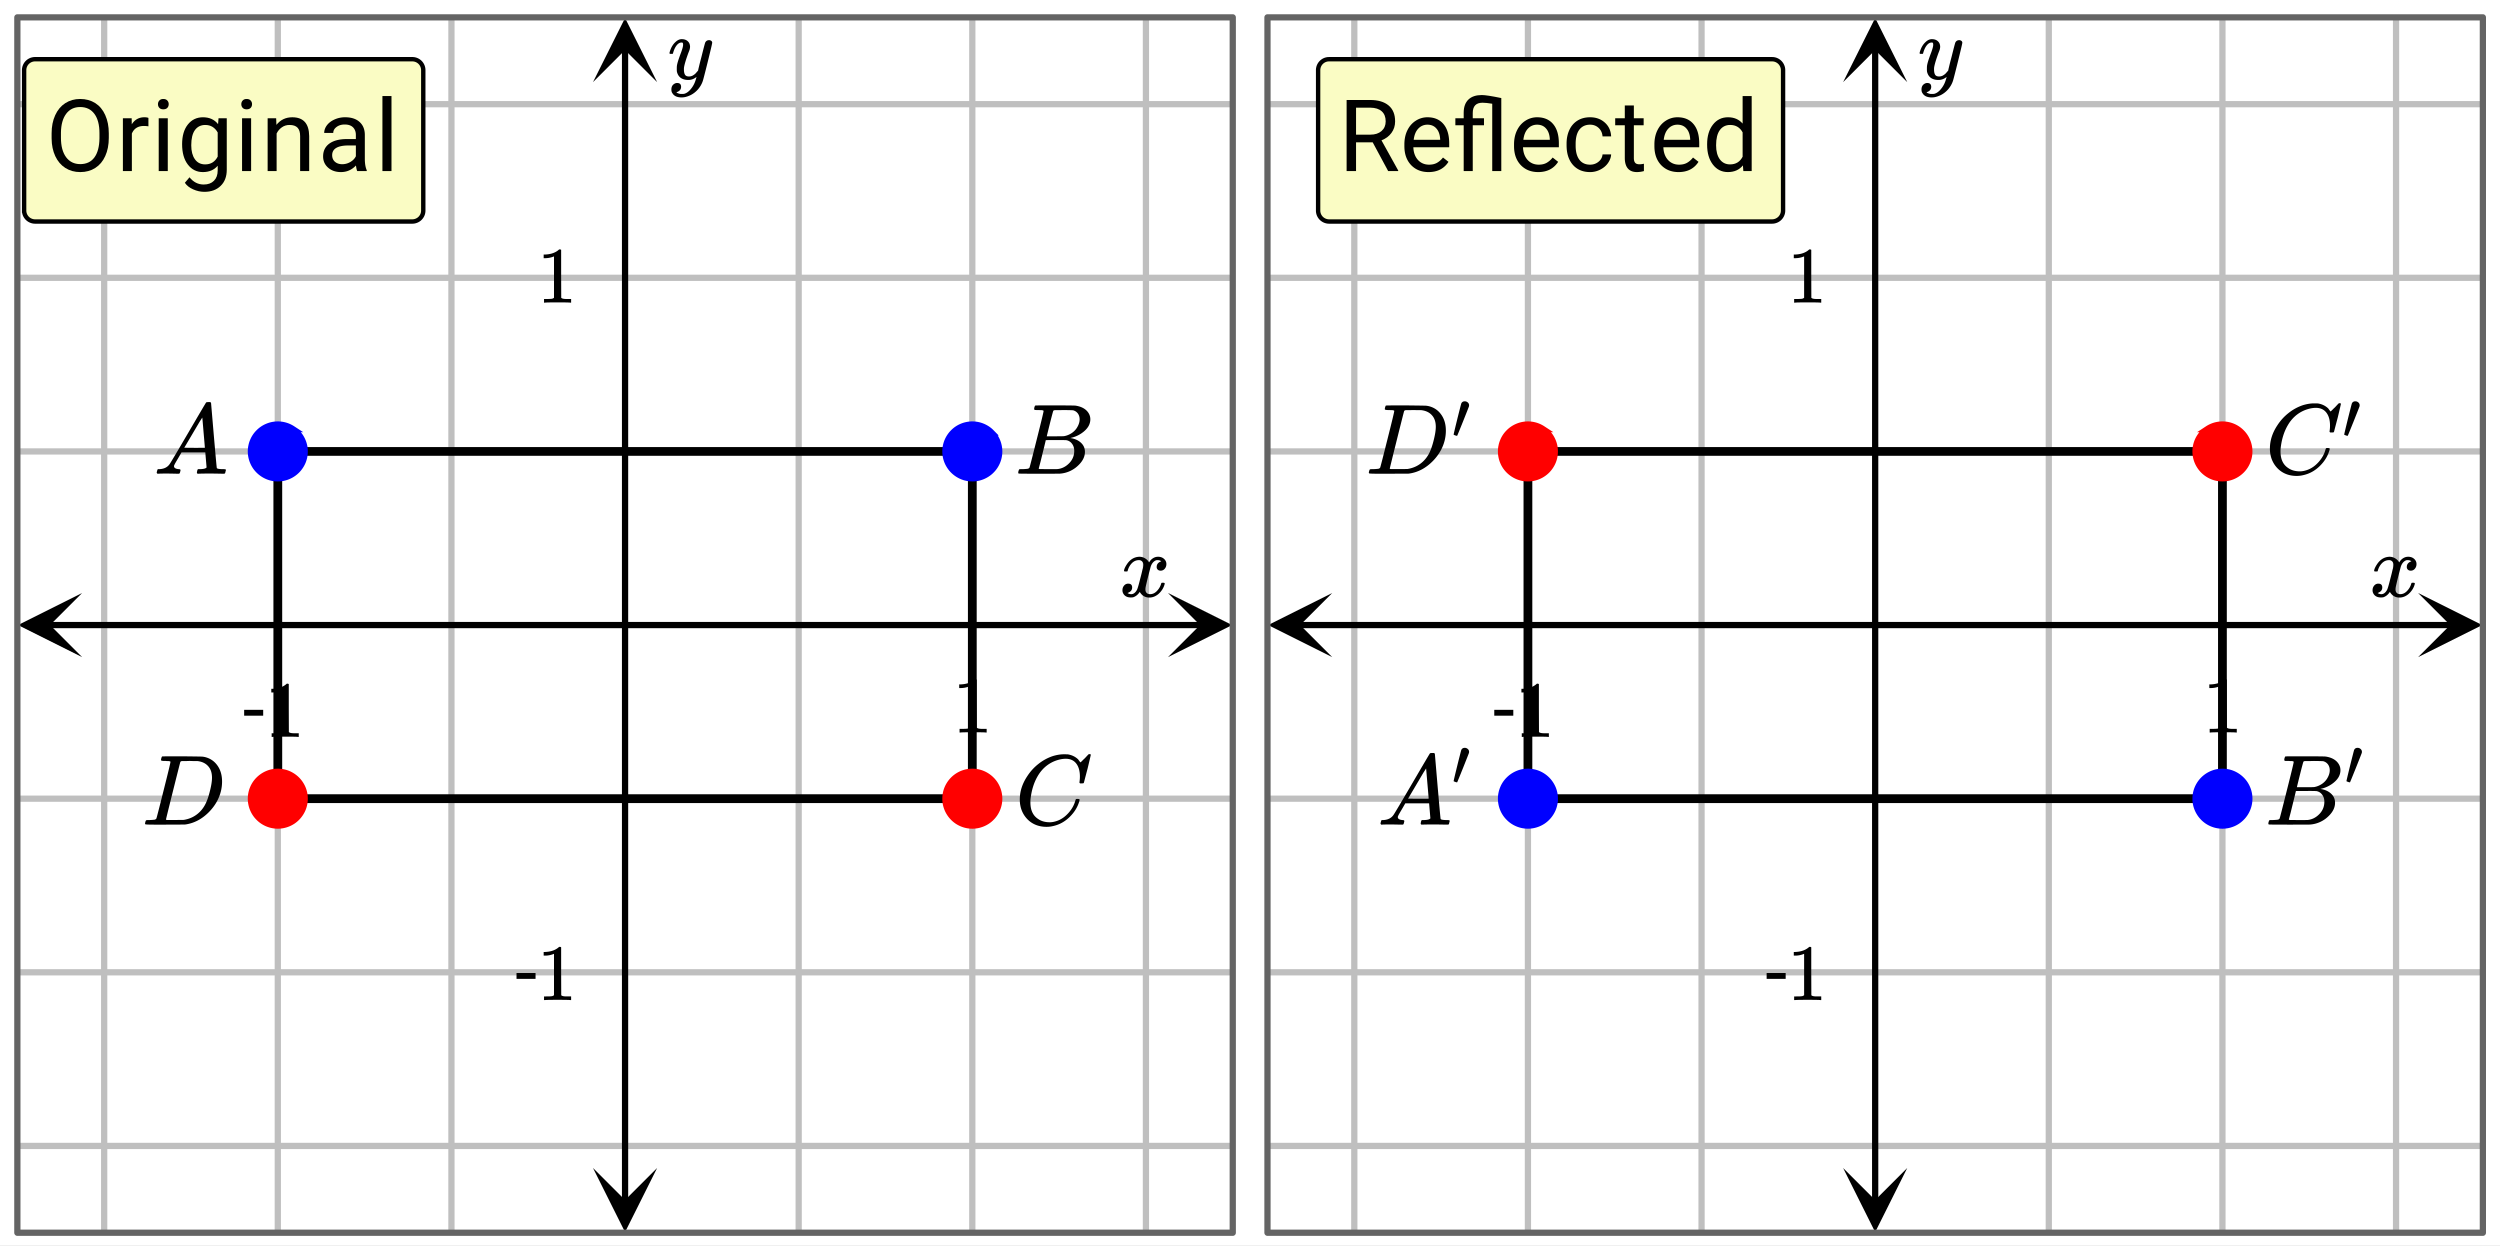 <svg xmlns="http://www.w3.org/2000/svg" xmlns:xlink="http://www.w3.org/1999/xlink" width="569.28" height="283.84" viewBox="0 0 426.96 212.88"><rect x="0" y="0" width="426.96" height="212.88" fill="#333333" stroke="none"/><defs><symbol overflow="visible" id="j"><path d="M.89-4.281c-.062-.051-.093-.102-.093-.157.039-.28.203-.632.484-1.062.477-.727 1.082-1.148 1.813-1.266.144-.02.25-.03.312-.03.364 0 .696.093 1 .28.301.18.52.407.657.688.132-.176.21-.285.234-.328.383-.426.82-.64 1.312-.64.414 0 .754.12 1.016.359.27.242.406.539.406.89 0 .313-.094.578-.281.797a.867.867 0 0 1-.703.328c-.2 0-.36-.055-.484-.172a.584.584 0 0 1-.188-.453c0-.469.258-.789.781-.969a.747.747 0 0 0-.172-.109c-.105-.063-.257-.094-.453-.094a.885.885 0 0 0-.281.032c-.398.167-.688.507-.875 1.015-.031.086-.184.656-.453 1.719C4.66-2.391 4.52-1.79 4.5-1.656a2.175 2.175 0 0 0-.047.453c0 .25.07.45.219.594.144.136.336.203.578.203.426 0 .813-.176 1.156-.531.352-.364.594-.77.719-1.22.031-.1.055-.16.078-.171.031-.02.113-.031.25-.031.195 0 .297.043.297.125 0 .011-.012.07-.031.171-.18.637-.54 1.188-1.078 1.657-.48.386-.985.578-1.516.578-.719 0-1.266-.32-1.64-.969-.294.461-.669.766-1.126.922-.093.02-.23.031-.406.031-.594 0-1.016-.21-1.266-.64a1.104 1.104 0 0 1-.156-.61c0-.3.094-.562.281-.781a.888.888 0 0 1 .704-.328c.445 0 .671.219.671.656 0 .375-.183.652-.546.828-.024.012-.047.028-.079.047l-.078.031a.123.123 0 0 1-.046.016l-.032.016c0 .03.07.074.219.125a.992.992 0 0 0 .406.078c.364 0 .68-.227.953-.688.114-.187.313-.851.594-2 .063-.226.129-.488.203-.781.07-.29.125-.508.156-.656.04-.157.067-.25.079-.282a3.95 3.95 0 0 0 .078-.593c0-.25-.07-.446-.203-.594a.72.72 0 0 0-.547-.219c-.469 0-.875.18-1.219.532a2.824 2.824 0 0 0-.688 1.234c-.023.086-.046.137-.078.156-.023.012-.105.016-.25.016zm0 0"/></symbol><symbol overflow="visible" id="m"><path d="M7.11-6.625c.132 0 .253.043.359.125a.37.37 0 0 1 .156.313c0 .125-.25 1.199-.75 3.218-.5 2.024-.79 3.13-.86 3.328-.167.5-.433.961-.796 1.391-.367.426-.79.758-1.266 1-.555.27-1.07.406-1.547.406-.781 0-1.312-.25-1.594-.75-.105-.136-.156-.34-.156-.61 0-.343.098-.616.297-.812.219-.199.442-.296.672-.296.457 0 .688.218.688.656 0 .375-.184.648-.547.828-.024.008-.047.02-.079.031-.03.02-.058.035-.078.047-.023.008-.039.016-.046.016l-.047.015c.03.063.14.125.328.188a1.4 1.4 0 0 0 .5.094h.11c.175 0 .312-.012.405-.032.383-.105.75-.367 1.094-.781A4.25 4.25 0 0 0 4.766.281c.113-.344.171-.547.171-.61 0-.007-.011-.003-.03.017a.545.545 0 0 0-.095.062 2.057 2.057 0 0 1-1.265.422c-.524 0-.953-.121-1.297-.36-.336-.25-.555-.609-.656-1.078a3.893 3.893 0 0 1-.016-.468c0-.25.008-.442.031-.579.07-.437.313-1.187.72-2.25.218-.601.327-1.023.327-1.265 0-.145-.015-.242-.047-.297-.023-.063-.078-.094-.171-.094h-.063c-.242 0-.469.11-.688.328-.324.336-.574.829-.75 1.485 0 .011-.007.027-.015.047a.188.188 0 0 1-.031.046l-.016.016c-.012.012-.031.016-.063.016h-.39c-.063-.051-.094-.094-.094-.125 0-.032.016-.102.047-.219.207-.719.531-1.273.969-1.672.343-.332.703-.5 1.078-.5.437 0 .781.121 1.031.36.258.23.39.558.39.984-.023.187-.038.293-.046.312 0 .063-.078.29-.235.672-.417 1.137-.667 1.969-.75 2.5a2.863 2.863 0 0 0-.015.36c0 .386.062.683.187.89.125.2.348.297.672.297.239 0 .461-.055.672-.172.207-.125.363-.242.469-.36.113-.124.254-.284.422-.484 0-.007.02-.113.062-.312.051-.207.125-.508.219-.906.102-.406.203-.785.297-1.14.383-1.54.598-2.349.64-2.423.133-.27.36-.406.672-.406zm0 0"/></symbol><symbol overflow="visible" id="k"><path d="M3.5-3.625H.25v-1H3.5zm0 0"/></symbol><symbol overflow="visible" id="l"><path d="M5.688 0c-.157-.031-.883-.047-2.172-.047-1.282 0-2 .016-2.157.047h-.156v-.625h.36c.519 0 .859-.016 1.015-.047.07-.008.18-.062.328-.156v-7.063a.368.368 0 0 0-.11.032 3.902 3.902 0 0 1-1.405.265h-.25v-.625h.25c.77-.031 1.41-.203 1.921-.515a2.46 2.46 0 0 0 .422-.313c.008-.031.063-.047.157-.047a.36.36 0 0 1 .234.078v4.079l.016 4.109c.132.137.43.203.89.203h.797V0zm0 0"/></symbol><symbol overflow="visible" id="n"><path d="M10.75-5.672c0 1.188-.203 2.227-.61 3.11-.398.886-.964 1.562-1.703 2.03-.73.47-1.585.704-2.562.704-.96 0-1.809-.234-2.547-.703-.742-.477-1.312-1.149-1.719-2.016C1.203-3.422.992-4.43.984-5.578v-.875c0-1.164.204-2.192.61-3.078.406-.895.976-1.582 1.718-2.063.739-.476 1.586-.719 2.547-.719.977 0 1.836.235 2.579.704.738.468 1.304 1.152 1.703 2.046.406.899.609 1.934.609 3.11zm-1.594-.797c0-1.437-.293-2.539-.875-3.312-.574-.77-1.383-1.156-2.422-1.156-1.011 0-1.808.386-2.39 1.156-.574.773-.871 1.84-.89 3.203v.906c0 1.399.288 2.496.874 3.297.594.793 1.399 1.188 2.422 1.188 1.04 0 1.844-.375 2.406-1.125.563-.758.852-1.844.875-3.25zm0 0"/></symbol><symbol overflow="visible" id="o"><path d="M5.531-7.64a4.784 4.784 0 0 0-.765-.063c-1.012 0-1.7.433-2.063 1.297V0H1.172v-9.016h1.5l.015 1.032c.508-.801 1.227-1.204 2.157-1.204.3 0 .531.04.687.11zm0 0"/></symbol><symbol overflow="visible" id="p"><path d="M2.844 0H1.297v-9.016h1.547zM1.172-11.422a.88.88 0 0 1 .234-.625c.157-.176.38-.265.672-.265.3 0 .531.09.688.265a.88.88 0 0 1 .234.625c0 .25-.078.461-.234.625-.157.168-.387.25-.688.25-.293 0-.515-.082-.672-.25a.874.874 0 0 1-.234-.625zm0 0"/></symbol><symbol overflow="visible" id="q"><path d="M.797-4.594c0-1.406.32-2.52.969-3.343.656-.833 1.52-1.25 2.593-1.25 1.102 0 1.961.39 2.579 1.171l.078-1h1.406v8.797c0 1.164-.352 2.082-1.047 2.75-.688.676-1.617 1.016-2.781 1.016-.649 0-1.282-.14-1.907-.422C2.063 2.852 1.587 2.477 1.266 2l.796-.938c.657.82 1.461 1.235 2.422 1.235.75 0 1.332-.215 1.75-.64.426-.419.641-1.012.641-1.782v-.781C6.258-.187 5.415.172 4.344.172 3.289.172 2.437-.254 1.78-1.11 1.125-1.961.797-3.125.797-4.594zm1.562.188c0 1.011.207 1.808.625 2.39.414.586 1 .875 1.75.875.97 0 1.68-.441 2.141-1.328v-4.125c-.48-.851-1.188-1.281-2.125-1.281-.75 0-1.34.293-1.766.875-.418.586-.625 1.45-.625 2.594zm0 0"/></symbol><symbol overflow="visible" id="r"><path d="M2.625-9.016l.047 1.125c.687-.863 1.586-1.296 2.703-1.296 1.906 0 2.867 1.074 2.89 3.218V0H6.72v-5.969c0-.656-.149-1.133-.438-1.437-.293-.313-.75-.469-1.375-.469-.5 0-.937.137-1.312.406-.375.262-.672.61-.89 1.047V0H1.171v-9.016zm0 0"/></symbol><symbol overflow="visible" id="s"><path d="M6.734 0c-.086-.176-.156-.492-.218-.953C5.805-.203 4.953.172 3.953.172c-.887 0-1.617-.25-2.187-.75C1.19-1.086.906-1.727.906-2.5c0-.938.352-1.664 1.063-2.188.718-.519 1.726-.78 3.031-.78h1.5v-.704c0-.539-.164-.973-.484-1.297-.325-.32-.797-.484-1.422-.484-.555 0-1.016.14-1.39.422-.376.281-.563.62-.563 1.015H1.094c0-.457.156-.894.468-1.312.32-.414.754-.742 1.297-.984a4.338 4.338 0 0 1 1.813-.376c1.039 0 1.851.262 2.437.782.594.523.899 1.234.922 2.14v4.157c0 .824.11 1.48.328 1.968V0zM4.172-1.172c.488 0 .945-.125 1.375-.375.437-.25.754-.578.953-.984v-1.844H5.281c-1.886 0-2.828.555-2.828 1.656 0 .48.16.86.485 1.14.32.274.734.407 1.234.407zm0 0"/></symbol><symbol overflow="visible" id="t"><path d="M2.844 0H1.297v-12.813h1.547zm0 0"/></symbol><symbol overflow="visible" id="y"><path d="M5.86-4.906H3.015V0h-1.61v-12.14h4.016c1.363 0 2.414.312 3.156.937.738.617 1.11 1.523 1.11 2.719 0 .75-.211 1.406-.626 1.968-.406.563-.976.985-1.703 1.266l2.86 5.156V0H8.5zM3.015-6.22h2.453c.789 0 1.422-.203 1.89-.61.477-.413.72-.968.72-1.655 0-.75-.227-1.32-.673-1.72-.449-.405-1.093-.612-1.937-.624H3.016zm0 0"/></symbol><symbol overflow="visible" id="z"><path d="M4.906.172c-1.218 0-2.215-.399-2.984-1.203-.762-.813-1.14-1.89-1.14-3.235v-.28c0-.895.163-1.692.5-2.391.343-.708.82-1.258 1.437-1.657a3.63 3.63 0 0 1 2-.594c1.176 0 2.086.387 2.734 1.157.656.773.984 1.875.984 3.312v.657H2.314c.03.886.289 1.605.78 2.156.5.543 1.134.812 1.907.812.54 0 1-.11 1.375-.328a3.496 3.496 0 0 0 1-.89l.938.734C7.563-.41 6.425.172 4.905.172zM4.72-7.922c-.625 0-1.153.23-1.578.688-.418.449-.672 1.078-.766 1.89h4.516v-.11c-.043-.78-.258-1.382-.641-1.812-.375-.437-.887-.656-1.531-.656zm0 0"/></symbol><symbol overflow="visible" id="A"><path d="M6.797-11.5c-.688-.113-1.242-.172-1.656-.172-1.118 0-1.672.586-1.672 1.75v.906H5.39v1.188H3.469V0H1.922v-7.828H.5v-1.188h1.422V-10c.008-.969.281-1.707.812-2.219.532-.508 1.29-.765 2.282-.765.562 0 1.671.171 3.328.515V0H6.797zm0 0"/></symbol><symbol overflow="visible" id="B"><path d="M4.781-1.094c.551 0 1.032-.164 1.438-.5.414-.332.644-.75.687-1.25h1.469c-.031.524-.215 1.016-.547 1.485-.324.46-.762.828-1.312 1.109A3.718 3.718 0 0 1 4.78.172c-1.23 0-2.21-.41-2.937-1.234-.719-.82-1.078-1.942-1.078-3.36v-.266c0-.875.16-1.656.484-2.343a3.626 3.626 0 0 1 1.39-1.594c.602-.375 1.317-.563 2.141-.563 1.008 0 1.848.305 2.516.907.676.605 1.035 1.39 1.078 2.36H6.906c-.043-.583-.261-1.063-.656-1.438-.398-.375-.887-.563-1.469-.563-.781 0-1.39.281-1.828.844-.43.562-.64 1.383-.64 2.453v.281c0 1.043.21 1.844.64 2.407.426.562 1.035.843 1.828.843zm0 0"/></symbol><symbol overflow="visible" id="C"><path d="M3.266-11.203v2.187h1.671v1.188H3.266v5.594c0 .367.07.636.218.812.145.18.399.266.766.266.176 0 .422-.032.734-.094V0a4.43 4.43 0 0 1-1.187.172c-.688 0-1.211-.207-1.563-.625-.343-.414-.515-1.008-.515-1.781v-5.594H.079v-1.188h1.64v-2.187zm0 0"/></symbol><symbol overflow="visible" id="D"><path d="M.797-4.594c0-1.375.328-2.484.984-3.328.657-.844 1.516-1.266 2.578-1.266 1.051 0 1.883.36 2.5 1.079v-4.704h1.547V0H6.984l-.078-.969C6.29-.207 5.438.171 4.344.171c-1.055 0-1.907-.425-2.563-1.28-.656-.864-.984-1.985-.984-3.36zm1.531.188c0 1.023.211 1.824.64 2.406.427.574 1.009.86 1.75.86.977 0 1.692-.438 2.141-1.313V-6.61c-.46-.844-1.168-1.266-2.125-1.266-.75 0-1.34.293-1.765.875-.43.586-.64 1.45-.64 2.594zm0 0"/></symbol><symbol overflow="visible" id="u"><path d="M.719 0C.633-.082.594-.145.594-.188c0-.039.02-.132.062-.28.04-.157.07-.243.094-.266l.063-.047h.25c.789-.04 1.367-.328 1.734-.86.07-.062 1.101-1.796 3.094-5.203 2-3.414 3.015-5.14 3.046-5.172.051-.101.102-.164.157-.187.05-.02.18-.031.39-.031h.282c.07.105.109.164.109.171l.469 5.516c.32 3.68.492 5.54.515 5.578.063.125.43.188 1.11.188.125 0 .21.008.265.015.051 0 .094.012.125.032.032.023.047.062.047.125 0 .023-.023.101-.062.234-.031.168-.063.273-.094.313-.031.042-.11.062-.234.062-.2 0-.54-.004-1.016-.016-.469-.007-.844-.015-1.125-.015-1.074 0-1.777.011-2.11.031h-.202a.674.674 0 0 1-.11-.14c0-.032.016-.141.047-.329.04-.144.07-.234.094-.265l.078-.047h.344c.613-.02.976-.117 1.093-.297l-.218-2.563H4.828l-.578 1c-.406.68-.617 1.047-.625 1.11a.456.456 0 0 0-.078.25c0 .281.265.449.797.5.207 0 .312.058.312.172a.868.868 0 0 1-.047.234c-.03.156-.07.262-.109.313C4.469-.02 4.395 0 4.281 0c-.187 0-.496-.004-.922-.016-.418-.007-.734-.015-.953-.015-.804 0-1.32.011-1.547.031zm8.094-4.438c0-.125-.075-1.007-.22-2.656-.136-1.656-.21-2.488-.218-2.5l-.469.735-1.078 1.828-1.531 2.593 1.75.016c1.176 0 1.766-.004 1.766-.016zm0 0"/></symbol><symbol overflow="visible" id="v"><path d="M4.922-10.719c0-.008-.008-.023-.016-.047-.011-.02-.031-.03-.062-.03a.311.311 0 0 1-.063-.032.342.342 0 0 0-.11-.016c-.042-.008-.077-.015-.109-.015h-.28a.957.957 0 0 0-.173-.016h-.171c-.274 0-.438-.004-.5-.016-.055-.007-.09-.046-.11-.109-.023-.031-.015-.133.016-.313.062-.195.113-.304.156-.328.008-.02.75-.03 2.219-.03 2.945 0 4.504.015 4.672.046.78.117 1.394.387 1.843.813.446.437.672.945.672 1.515 0 .406-.105.797-.312 1.172-.262.45-.668.86-1.219 1.234a5.127 5.127 0 0 1-1.719.75l-.172.047c.75.106 1.352.371 1.813.797.457.418.687.938.687 1.563 0 .812-.375 1.578-1.125 2.296A4.985 4.985 0 0 1 7.734-.016C7.648-.004 6.454 0 4.141 0 1.859 0 .703-.008.67-.031.618-.063.595-.11.595-.171c0-.083.008-.161.031-.235.063-.219.117-.336.172-.36.05-.007.14-.015.265-.015h.094c.313 0 .657-.02 1.032-.063.156-.031.265-.097.328-.203.03-.039.437-1.617 1.218-4.734.79-3.125 1.188-4.77 1.188-4.938zm6.156 1.422c0-.383-.101-.71-.297-.984-.199-.27-.465-.453-.797-.547-.074-.02-.593-.035-1.562-.047-.23 0-.469.008-.719.016h-.828c-.156.011-.258.054-.297.125-.031.043-.226.761-.578 2.156-.344 1.387-.523 2.117-.531 2.187h1.375c.926 0 1.457-.007 1.593-.03.47-.083.91-.266 1.329-.548.414-.289.734-.644.953-1.062.238-.426.36-.848.36-1.266zm-.922 5.39c0-.5-.136-.913-.406-1.25a1.482 1.482 0 0 0-1-.577 33.342 33.342 0 0 0-1.422-.016c-1.344 0-2.023.008-2.031.016 0 .023-.102.437-.297 1.25-.2.804-.398 1.605-.594 2.406L4.094-.891c0 .055.066.086.203.094.144 0 .61.008 1.39.016 1.008 0 1.555-.004 1.641-.016.738-.082 1.395-.414 1.969-1 .57-.582.86-1.285.86-2.11zm0 0"/></symbol><symbol overflow="visible" id="w"><path d="M4.906-10.719c0-.008-.008-.023-.015-.047-.012-.02-.032-.03-.063-.03a.311.311 0 0 1-.062-.032.342.342 0 0 0-.11-.016c-.043-.008-.086-.015-.125-.015h-.265a.957.957 0 0 0-.172-.016h-.172c-.387 0-.594-.04-.625-.125-.012-.031 0-.125.031-.281.063-.219.113-.336.156-.36.02-.02 1.149-.03 3.391-.03 1.906.023 2.973.038 3.203.046a3.2 3.2 0 0 1 .688.078c.894.211 1.609.684 2.14 1.422.54.742.813 1.664.813 2.766 0 .574-.07 1.132-.203 1.671-.325 1.293-.993 2.461-2 3.5C10.359-1 9.046-.284 7.578-.046l-.234.031L4.03 0h-1.89C1.117 0 .6-.023.594-.078V-.11a.187.187 0 0 1-.031-.079c0-.019.015-.097.046-.234C.66-.609.707-.71.75-.734c.04-.032.172-.047.39-.047.313 0 .657-.02 1.032-.063.156-.031.265-.097.328-.203.031-.039.438-1.617 1.219-4.734.789-3.125 1.187-4.77 1.187-4.938zM12-8.016c0-.843-.227-1.504-.672-1.984-.437-.488-1.055-.773-1.844-.86h-.75c-.199-.007-.386-.015-.562-.015-.168 0-.352.008-.547.016h-.719c-.156.011-.261.062-.312.156-.024.043-.438 1.683-1.25 4.922-.805 3.23-1.203 4.86-1.203 4.89 0 .055.062.086.187.094h1.313c.914 0 1.43-.004 1.546-.015C8.27-.988 9.18-1.446 9.922-2.188a5.152 5.152 0 0 0 1-1.422c.27-.551.515-1.274.734-2.172.227-.907.344-1.649.344-2.235zm0 0"/></symbol><symbol overflow="visible" id="x"><path d="M11.125-8.219c0-.937-.21-1.676-.625-2.219-.418-.539-1.016-.812-1.797-.812-.594 0-1.246.14-1.953.422-1.23.523-2.195 1.402-2.89 2.64C3.233-7.082 2.843-5.78 2.687-4.28a4.452 4.452 0 0 0-.016.484c0 1.305.43 2.242 1.297 2.813.539.386 1.21.578 2.015.578.426 0 .895-.098 1.407-.297.675-.27 1.285-.719 1.828-1.344.55-.625.926-1.305 1.125-2.047.05-.156.086-.242.11-.265.03-.02.116-.032.265-.032.238 0 .36.047.36.141 0 .023-.013.078-.032.172-.274 1.012-.82 1.922-1.64 2.734C8.593-.539 7.671-.02 6.64.22a4.791 4.791 0 0 1-1.188.156c-1.18 0-2.168-.336-2.969-1A4.502 4.502 0 0 1 .97-3.188a5.11 5.11 0 0 1-.11-1.109C.86-5.672 1.285-7 2.141-8.28a8.53 8.53 0 0 1 1.89-2.078 7.979 7.979 0 0 1 2.5-1.36c.664-.195 1.282-.297 1.844-.297.406 0 .64.008.703.016.688.117 1.266.398 1.735.844.019.023.062.078.124.172.07.093.133.18.188.25.05.062.082.093.094.093.031 0 .187-.144.469-.437.07-.07.156-.149.25-.235.093-.093.18-.187.265-.28.094-.102.149-.165.172-.188l.266-.266h.093c.164 0 .25.043.25.125 0 .043-.183.824-.546 2.344a294.608 294.608 0 0 0-.626 2.39c-.023.055-.046.09-.078.11-.03.023-.136.031-.312.031h-.266c-.062-.062-.101-.098-.11-.11 0-.019.009-.124.032-.312.031-.226.047-.476.047-.75zm0 0"/></symbol><symbol overflow="visible" id="E"><path d="M2.25-6.375c.195 0 .367.07.516.203a.632.632 0 0 1 .218.469c0 .031-.007.09-.015.172-.012.054-.344.902-1 2.547C1.312-1.348.973-.52.953-.5c-.012.012-.027.016-.047.016a.806.806 0 0 1-.265-.063c-.2-.07-.297-.117-.297-.14 0-.063.207-.946.625-2.657.426-1.707.656-2.597.687-2.672.114-.238.313-.359.594-.359zm0 0"/></symbol><clipPath id="a"><path d="M0 0h426.96v212.75H0zm0 0"/></clipPath><clipPath id="b"><path d="M3.074 101.273H15V113H3.074zm0 0"/></clipPath><clipPath id="c"><path d="M199.473 101.273H211V113h-11.527zm0 0"/></clipPath><clipPath id="d"><path d="M101.273 199H113v11.426h-11.727zm0 0"/></clipPath><clipPath id="e"><path d="M101.273 3H113v11.027h-11.727zm0 0"/></clipPath><clipPath id="f"><path d="M216.574 101.273H228V113h-11.426zm0 0"/></clipPath><clipPath id="g"><path d="M412.973 101.273H424V113h-11.027zm0 0"/></clipPath><clipPath id="h"><path d="M314.773 199H326v11.426h-11.227zm0 0"/></clipPath><clipPath id="i"><path d="M314.773 3H326v11.027h-11.227zm0 0"/></clipPath></defs><g clip-path="url(#a)" fill="#fff"><path d="M0 0h426.96v212.88H0z"/><path d="M0 0h426.96v212.88H0z"/></g><path d="M17.793 210.535V2.965M47.445 210.535V2.965M77.098 210.535V2.965M136.402 210.535V2.965M166.055 210.535V2.965M195.707 210.535V2.965M2.965 195.707h207.57M2.965 166.055h207.57M2.965 136.402h207.57M2.965 77.098h207.57M2.965 47.445h207.57M2.965 17.793h207.57M231.293 210.535V2.965M260.945 210.535V2.965M290.598 210.535V2.965M349.902 210.535V2.965M379.555 210.535V2.965M409.207 210.535V2.965M216.465 195.707h207.57M216.465 166.055h207.57M216.465 136.402h207.57M216.465 77.098h207.57M216.465 47.445h207.57M216.465 17.793h207.57" fill="none" stroke-width="1.067" stroke="gray" stroke-opacity=".502"/><path d="M8.441 106.75H205.06" fill="none" stroke-width="1.067" stroke="#000"/><g clip-path="url(#b)"><path d="M14.027 101.273L3.074 106.75l10.953 5.477-5.476-5.477zm0 0"/></g><g clip-path="url(#c)"><path d="M199.473 101.273l10.953 5.477-10.953 5.477 5.476-5.477zm0 0"/></g><path d="M106.75 205.059V8.44" fill="none" stroke-width="1.067" stroke="#000"/><g clip-path="url(#d)"><path d="M101.273 199.473l5.477 10.953 5.477-10.953-5.477 5.476zm0 0"/></g><g clip-path="url(#e)"><path d="M101.273 14.027l5.477-10.953 5.477 10.953-5.477-5.476zm0 0"/></g><path d="M221.941 106.75H418.56" fill="none" stroke-width="1.067" stroke="#000"/><g clip-path="url(#f)"><path d="M227.527 101.273l-10.953 5.477 10.953 5.477-5.476-5.477zm0 0"/></g><g clip-path="url(#g)"><path d="M412.973 101.273l10.953 5.477-10.953 5.477 5.476-5.477zm0 0"/></g><path d="M320.25 205.059V8.44" fill="none" stroke-width="1.067" stroke="#000"/><g clip-path="url(#h)"><path d="M314.773 199.473l5.477 10.953 5.477-10.953-5.477 5.476zm0 0"/></g><g clip-path="url(#i)"><path d="M314.773 14.027l5.477-10.953 5.477 10.953-5.477-5.476zm0 0"/></g><path d="M166.055 77.098v59.304M166.055 136.402H47.445M47.445 136.402V77.098M47.445 77.098h118.61M379.555 77.098v59.304M379.555 136.402h-118.61M260.945 136.402V77.098M260.945 77.098h118.61" fill="none" stroke-width="1.498" stroke-linecap="round" stroke="#000"/><path d="M52.035 77.098a4.568 4.568 0 0 1-.347 1.757 4.693 4.693 0 0 1-.997 1.489 4.616 4.616 0 0 1-2.351 1.258 4.597 4.597 0 0 1-.895.086 4.45 4.45 0 0 1-1.758-.348 4.693 4.693 0 0 1-1.488-.996 4.454 4.454 0 0 1-.996-1.489 4.487 4.487 0 0 1-.262-.863 4.571 4.571 0 0 1-.09-.894c0-.301.032-.602.09-.895.059-.297.145-.586.262-.863a4.454 4.454 0 0 1 .996-1.488 4.28 4.28 0 0 1 .696-.575 4.674 4.674 0 0 1 1.652-.683c.297-.059.598-.09.898-.09a4.601 4.601 0 0 1 1.758.351c.277.114.543.258.793.422a4.642 4.642 0 0 1 1.953 2.926c.059.293.086.594.086.895zm0 0M170.649 77.098c0 .3-.032.601-.09.894a4.487 4.487 0 0 1-.262.863 4.454 4.454 0 0 1-.996 1.488c-.211.216-.442.403-.695.571-.25.168-.516.309-.793.426a4.45 4.45 0 0 1-1.758.348 4.597 4.597 0 0 1-1.758-.348 4.693 4.693 0 0 1-1.488-.996 4.693 4.693 0 0 1-.996-1.488 4.568 4.568 0 0 1-.348-1.758 4.568 4.568 0 0 1 .348-1.758 4.693 4.693 0 0 1 .996-1.488c.214-.215.445-.407.695-.575a4.674 4.674 0 0 1 1.656-.683c.297-.059.594-.09.895-.09a4.641 4.641 0 0 1 1.758.351c.277.114.543.258.793.422.253.168.484.36.695.575a4.454 4.454 0 0 1 .996 1.488c.117.277.203.566.262.863.058.293.09.594.09.895zm0 0" fill="#00f" stroke-width="1.067" stroke="#00f"/><path d="M52.035 136.402a4.568 4.568 0 0 1-.347 1.758 4.693 4.693 0 0 1-.997 1.488 4.642 4.642 0 0 1-.695.575 4.674 4.674 0 0 1-1.656.683c-.297.059-.594.09-.895.09a4.641 4.641 0 0 1-1.757-.351 4.674 4.674 0 0 1-.793-.422 4.28 4.28 0 0 1-.696-.575 4.454 4.454 0 0 1-.996-1.488 4.405 4.405 0 0 1-.262-.863 4.571 4.571 0 0 1-.09-.895c0-.3.032-.601.09-.894.059-.297.145-.582.262-.863a4.454 4.454 0 0 1 .996-1.488 4.693 4.693 0 0 1 1.488-.996 4.45 4.45 0 0 1 1.758-.348 4.597 4.597 0 0 1 1.758.347 4.693 4.693 0 0 1 1.488.996 4.693 4.693 0 0 1 .996 1.488 4.568 4.568 0 0 1 .348 1.758zm0 0M170.649 136.402c0 .301-.032.602-.09.895a4.405 4.405 0 0 1-.262.863 4.454 4.454 0 0 1-.996 1.488 4.28 4.28 0 0 1-.695.575 4.674 4.674 0 0 1-1.653.683c-.297.059-.597.09-.898.09a4.602 4.602 0 0 1-1.758-.351 4.674 4.674 0 0 1-.793-.422 4.642 4.642 0 0 1-1.953-2.926 4.568 4.568 0 0 1-.086-.895 4.568 4.568 0 0 1 .348-1.757 4.693 4.693 0 0 1 .996-1.489 4.616 4.616 0 0 1 2.351-1.258c.297-.058.594-.085.895-.085a4.45 4.45 0 0 1 1.758.348 4.693 4.693 0 0 1 1.488.995 4.454 4.454 0 0 1 .996 1.489 4.571 4.571 0 0 1 .352 1.758zm0 0M265.535 77.098a4.568 4.568 0 0 1-.347 1.757 4.693 4.693 0 0 1-.996 1.489 4.616 4.616 0 0 1-2.352 1.258 4.597 4.597 0 0 1-.895.086 4.45 4.45 0 0 1-1.758-.348 4.693 4.693 0 0 1-1.488-.996 4.454 4.454 0 0 1-.996-1.489 4.487 4.487 0 0 1-.261-.863 4.571 4.571 0 0 1-.09-.894c0-.301.03-.602.09-.895.058-.297.144-.586.261-.863a4.454 4.454 0 0 1 .996-1.488 4.28 4.28 0 0 1 .696-.575 4.674 4.674 0 0 1 1.652-.683c.297-.059.598-.09.898-.09a4.602 4.602 0 0 1 1.758.351c.278.114.543.258.793.422a4.642 4.642 0 0 1 1.953 2.926c.059.293.086.594.086.895zm0 0M384.149 77.098c0 .3-.032.601-.09.894a4.487 4.487 0 0 1-.262.863 4.454 4.454 0 0 1-.996 1.488 4.693 4.693 0 0 1-1.488.996 4.45 4.45 0 0 1-1.758.349 4.597 4.597 0 0 1-1.758-.348 4.693 4.693 0 0 1-1.488-.996 4.693 4.693 0 0 1-.996-1.488 4.568 4.568 0 0 1-.348-1.758 4.568 4.568 0 0 1 .348-1.758 4.693 4.693 0 0 1 .996-1.488c.215-.215.445-.407.695-.575a4.674 4.674 0 0 1 1.656-.683c.297-.059.594-.09.895-.09a4.641 4.641 0 0 1 1.758.351 4.454 4.454 0 0 1 1.488.996 4.454 4.454 0 0 1 .996 1.489c.117.277.203.566.262.863.058.293.09.594.09.895zm0 0" fill="red" stroke-width="1.067" stroke="red"/><path d="M265.535 136.402a4.568 4.568 0 0 1-.347 1.758 4.693 4.693 0 0 1-.996 1.488 4.642 4.642 0 0 1-.696.575 4.674 4.674 0 0 1-1.656.683c-.297.059-.594.09-.895.09a4.641 4.641 0 0 1-1.757-.351 4.674 4.674 0 0 1-.793-.422 4.28 4.28 0 0 1-.696-.575 4.454 4.454 0 0 1-.996-1.488 4.405 4.405 0 0 1-.261-.863 4.571 4.571 0 0 1-.09-.895c0-.3.03-.601.09-.894.058-.297.144-.582.261-.863a4.454 4.454 0 0 1 .996-1.488 4.693 4.693 0 0 1 1.488-.996 4.45 4.45 0 0 1 1.758-.348 4.597 4.597 0 0 1 1.758.347 4.693 4.693 0 0 1 1.489.996 4.693 4.693 0 0 1 .996 1.488 4.568 4.568 0 0 1 .348 1.758zm0 0M384.149 136.402c0 .301-.032.602-.09.895a4.405 4.405 0 0 1-.262.863 4.454 4.454 0 0 1-.996 1.488 4.454 4.454 0 0 1-1.488.997 4.641 4.641 0 0 1-1.758.352 4.602 4.602 0 0 1-1.758-.352 4.674 4.674 0 0 1-.793-.422 4.642 4.642 0 0 1-1.953-2.926 4.568 4.568 0 0 1-.086-.895 4.568 4.568 0 0 1 .348-1.757 4.693 4.693 0 0 1 .996-1.489 4.616 4.616 0 0 1 2.351-1.258c.297-.058.594-.085.895-.085a4.45 4.45 0 0 1 1.758.348 4.693 4.693 0 0 1 1.488.995 4.454 4.454 0 0 1 .996 1.489 4.571 4.571 0 0 1 .352 1.758zm0 0" fill="#00f" stroke-width="1.067" stroke="#00f"/><path d="M2.965 2.965h207.57M210.535 2.965v207.57M210.535 210.535H2.965M2.965 210.535V2.965M216.465 2.965h207.57M424.035 2.965v207.57M424.035 210.535h-207.57M216.465 210.535V2.965" fill="none" stroke-width="1.067" stroke-linecap="round" stroke="#646464"/><use xlink:href="#j" x="191.167" y="101.881"/><use xlink:href="#k" x="41.448" y="125.853"/><use xlink:href="#l" x="45.193" y="125.853"/><use xlink:href="#l" x="162.677" y="125.103"/><use xlink:href="#m" x="114.007" y="13.484"/><use xlink:href="#k" x="87.963" y="170.8"/><use xlink:href="#l" x="91.709" y="170.8"/><use xlink:href="#l" x="91.709" y="51.689"/><path d="M4.121 35.957V11.984a1.88 1.88 0 0 1 .547-1.324 1.866 1.866 0 0 1 1.324-.547h64.426a1.866 1.866 0 0 1 1.871 1.871v23.973c0 .25-.047.488-.14.719a1.92 1.92 0 0 1-.407.605 1.832 1.832 0 0 1-.61.407 1.87 1.87 0 0 1-.714.144H5.992a1.87 1.87 0 0 1-.715-.144 1.832 1.832 0 0 1-.609-.407 1.92 1.92 0 0 1-.406-.605 1.885 1.885 0 0 1-.14-.719zm0 0" fill="#fafcc4" stroke="#000" stroke-width=".749"/><use xlink:href="#n" x="7.831" y="29.216"/><use xlink:href="#o" x="19.817" y="29.216"/><use xlink:href="#p" x="25.81" y="29.216"/><use xlink:href="#q" x="30.304" y="29.216"/><use xlink:href="#p" x="40.043" y="29.216"/><use xlink:href="#r" x="44.538" y="29.216"/><use xlink:href="#s" x="54.276" y="29.216"/><use xlink:href="#t" x="64.015" y="29.216"/><use xlink:href="#u" x="26.172" y="80.905"/><use xlink:href="#v" x="173.305" y="80.905"/><use xlink:href="#w" x="24.206" y="140.835"/><use xlink:href="#x" x="173.305" y="140.835"/><use xlink:href="#j" x="404.667" y="101.881"/><use xlink:href="#k" x="254.948" y="125.853"/><use xlink:href="#l" x="258.693" y="125.853"/><use xlink:href="#l" x="376.177" y="125.103"/><use xlink:href="#m" x="327.507" y="13.484"/><use xlink:href="#k" x="301.463" y="170.8"/><use xlink:href="#l" x="305.209" y="170.8"/><use xlink:href="#l" x="305.209" y="51.689"/><path d="M225.113 35.957V11.984a1.88 1.88 0 0 1 .547-1.324 1.92 1.92 0 0 1 .606-.406c.23-.094.468-.14.718-.14h75.66c.25 0 .489.046.72.14.226.098.429.23.605.406.176.176.312.38.406.61.098.23.145.468.145.714v23.973c0 .25-.047.488-.145.719-.094.226-.23.43-.406.605a1.889 1.889 0 0 1-1.324.55l-75.66.001a1.889 1.889 0 0 1-1.325-.55 1.856 1.856 0 0 1-.547-1.325zm0 0" fill="#fafcc4" stroke="#000" stroke-width=".749"/><use xlink:href="#y" x="228.576" y="29.216"/><use xlink:href="#z" x="239.064" y="29.216"/><use xlink:href="#A" x="248.053" y="29.216"/><use xlink:href="#z" x="257.792" y="29.216"/><use xlink:href="#B" x="266.781" y="29.216"/><use xlink:href="#C" x="275.771" y="29.216"/><use xlink:href="#z" x="281.764" y="29.216"/><use xlink:href="#D" x="290.753" y="29.216"/><use xlink:href="#w" x="233.211" y="80.905"/><use xlink:href="#E" x="247.913" y="74.912"/><use xlink:href="#x" x="386.805" y="80.905"/><use xlink:href="#E" x="400.008" y="74.912"/><use xlink:href="#u" x="235.178" y="140.835"/><use xlink:href="#E" x="247.913" y="134.093"/><use xlink:href="#v" x="386.805" y="140.835"/><use xlink:href="#E" x="400.394" y="134.093"/></svg>